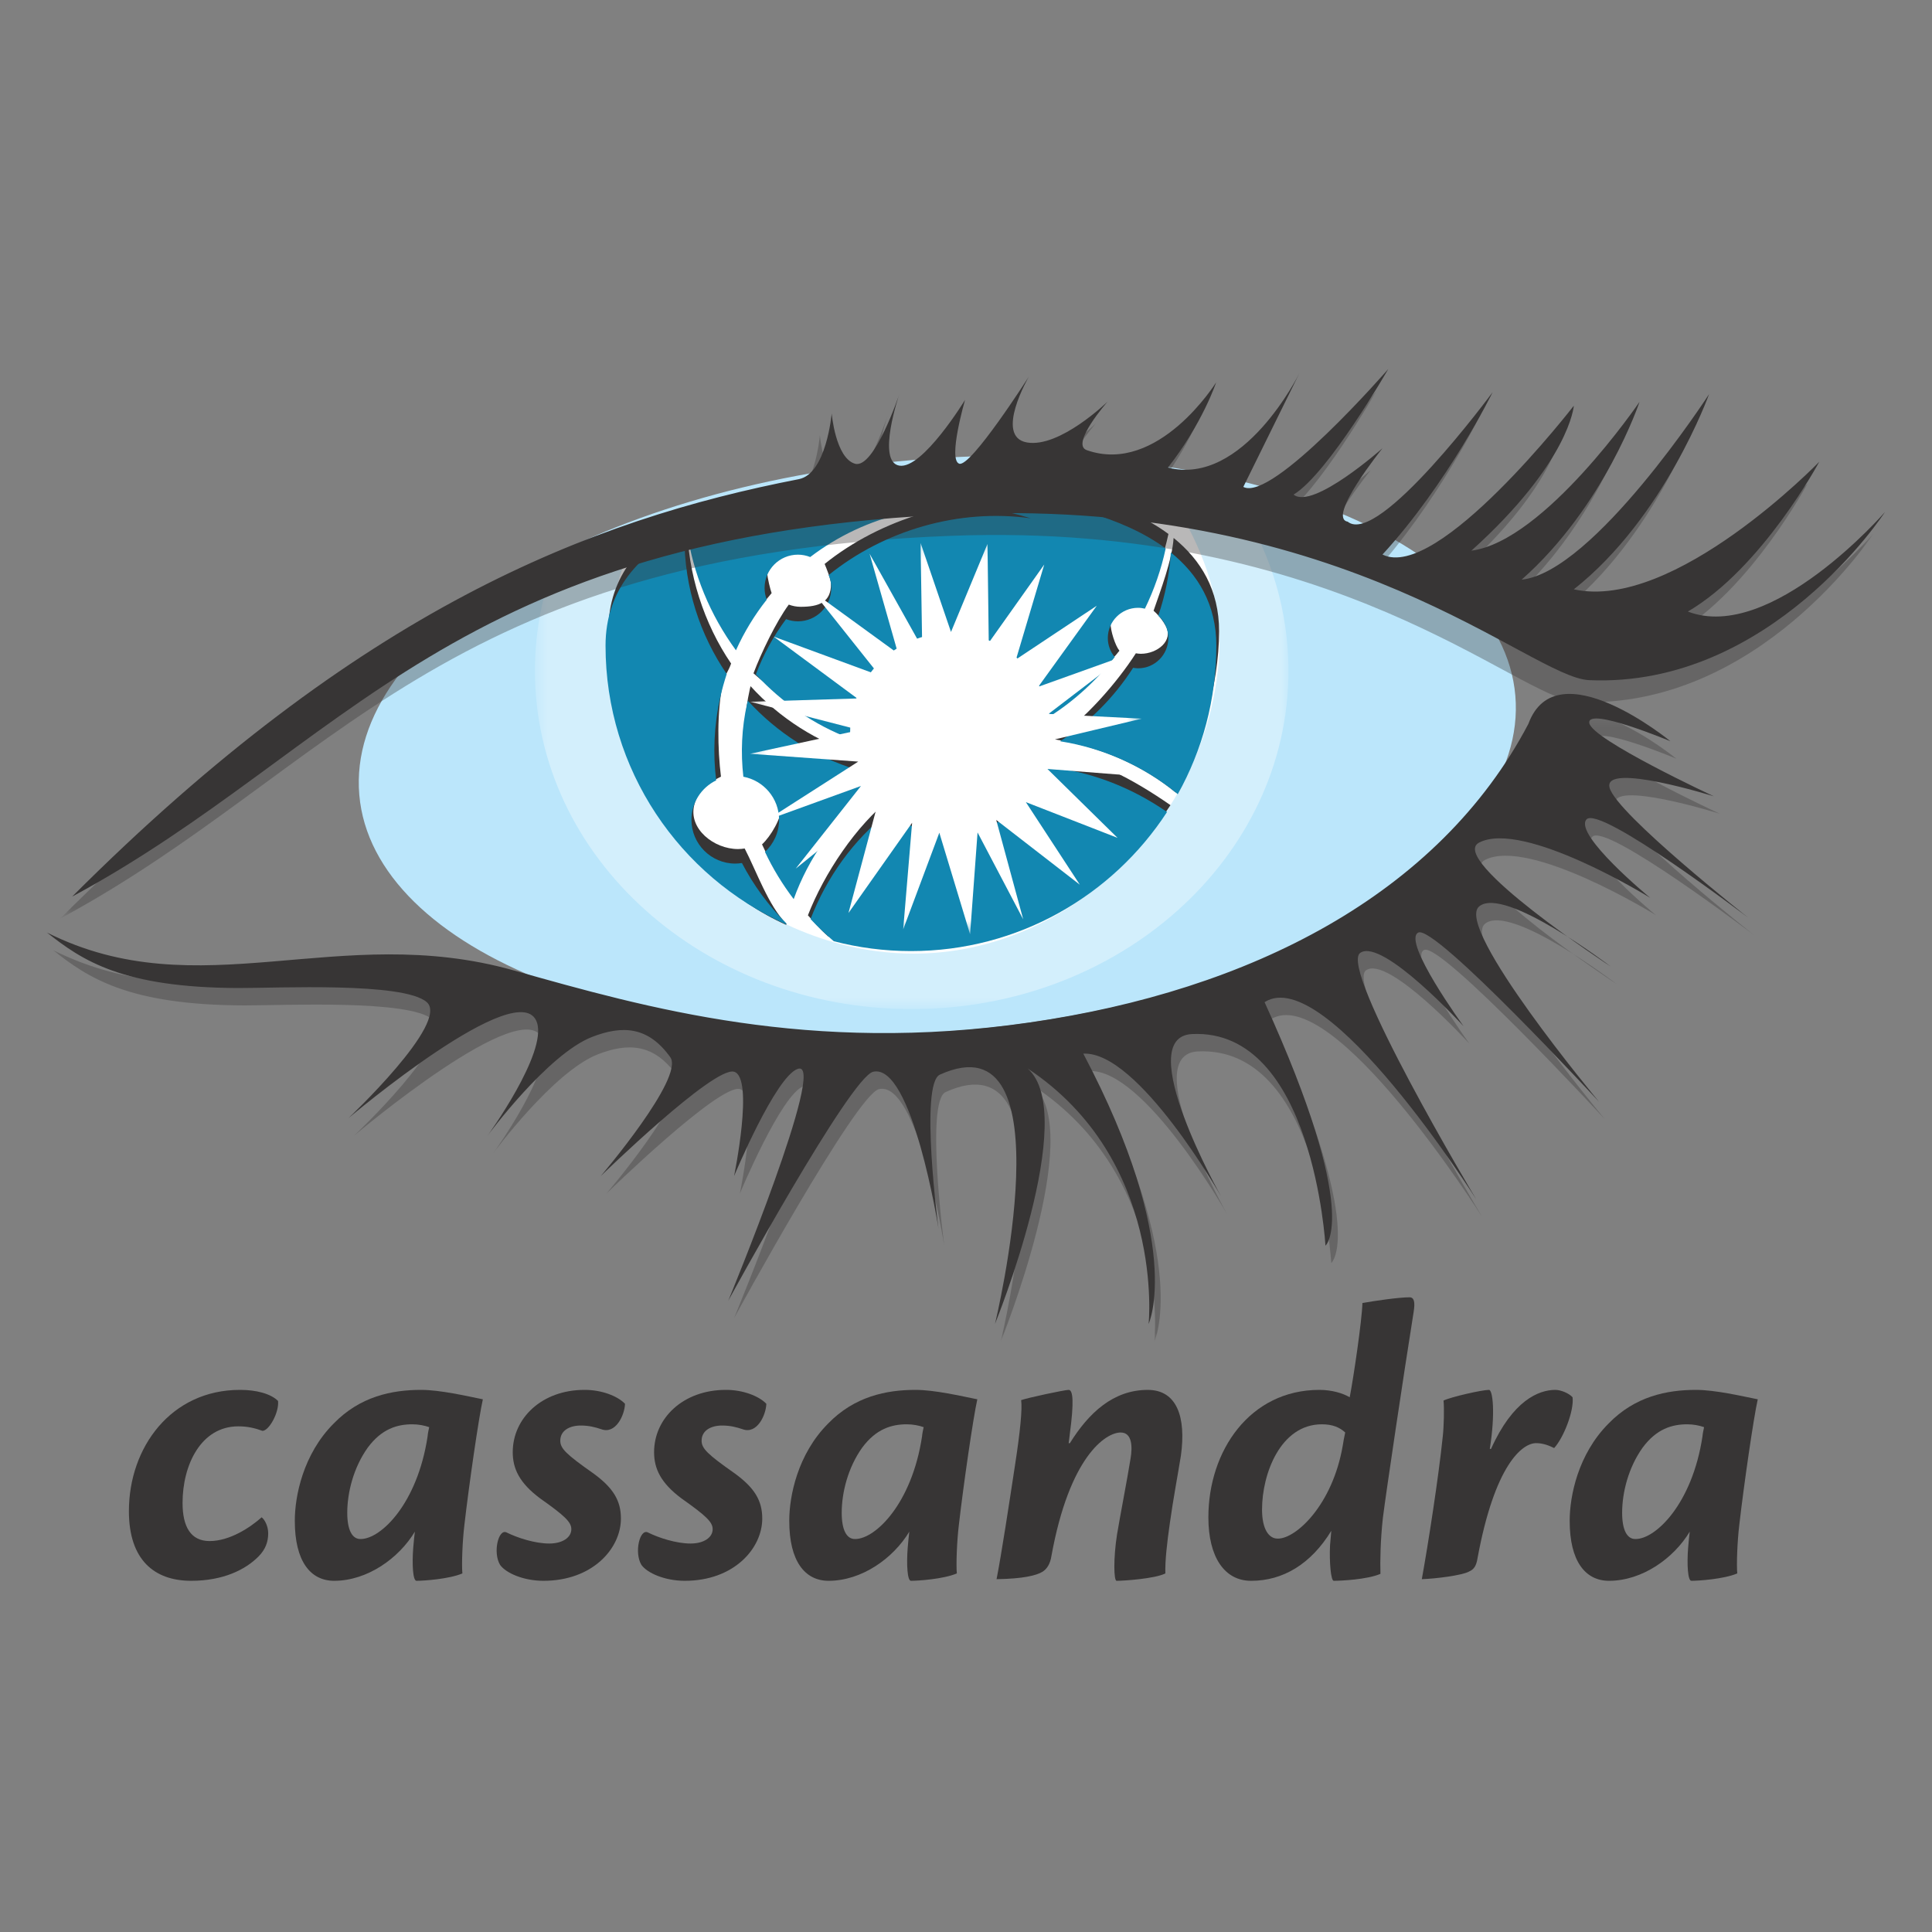 <svg width="150" height="150" viewBox="0 0 150 150" fill="none" xmlns="http://www.w3.org/2000/svg">
<rect x="0" y="0" width="150" height="150" fill="#808080" stroke="none"/>
<path d="M18.66 107.91C19.869 107.91 21.014 108.196 21.587 108.769C21.682 109.66 20.886 111.091 20.377 111.091C19.773 110.869 19.201 110.741 18.501 110.741C15.606 110.741 14.174 113.731 14.174 116.689C14.174 118.534 14.81 119.648 16.274 119.648C17.833 119.648 19.423 118.598 20.314 117.803C20.536 117.962 20.823 118.471 20.823 119.044C20.823 119.68 20.632 120.284 20.059 120.857C19.041 121.875 17.324 122.733 14.842 122.733C11.98 122.733 10.008 121.111 10.008 117.326C10.008 112.364 13.284 107.91 18.628 107.91H18.66Z" fill="#373535"/>
<path d="M28.01 119.489C29.569 119.489 32.4 116.753 33.196 111.537C33.227 111.219 33.259 111.123 33.323 110.805C32.973 110.678 32.496 110.582 32.018 110.582C30.841 110.582 29.633 110.932 28.551 112.395C27.438 113.954 26.961 115.894 26.961 117.453C26.961 118.789 27.342 119.489 27.979 119.489H28.01ZM22.889 118.058C22.889 116.181 23.525 112.904 25.911 110.519C27.947 108.42 30.428 107.91 32.687 107.91C34.181 107.91 36.217 108.387 37.489 108.642C37.171 110.042 36.408 115.322 36.058 118.375C35.899 119.68 35.836 121.493 35.899 122.161C34.849 122.606 32.877 122.733 32.336 122.733C32.05 122.733 31.986 121.429 32.082 120.189C32.113 119.775 32.178 119.171 32.209 118.917C30.968 120.984 28.519 122.733 25.943 122.733C24.098 122.733 22.889 121.207 22.889 118.09V118.058Z" fill="#373535"/>
<path d="M45.408 107.91C46.712 107.91 47.953 108.387 48.526 108.991C48.494 109.883 47.794 111.377 46.68 110.963C46.203 110.804 45.726 110.678 45.09 110.678C44.231 110.678 43.5 111.06 43.5 111.854C43.5 112.458 43.945 112.904 46.076 114.399C47.603 115.513 48.208 116.499 48.208 117.898C48.208 120.221 46.013 122.733 42.196 122.733C40.637 122.733 39.269 122.129 38.823 121.493C38.251 120.539 38.696 118.662 39.333 118.98C40.16 119.393 41.528 119.839 42.641 119.839C43.691 119.839 44.358 119.361 44.358 118.725C44.358 118.185 43.881 117.707 41.941 116.34C40.318 115.131 39.809 114.018 39.809 112.745C39.809 110.105 42.068 107.91 45.376 107.91H45.408Z" fill="#373535"/>
<path d="M56.381 107.91C57.686 107.91 58.926 108.387 59.499 108.991C59.467 109.883 58.768 111.377 57.654 110.963C57.177 110.804 56.699 110.678 56.064 110.678C55.205 110.678 54.473 111.06 54.473 111.854C54.473 112.458 54.919 112.904 57.05 114.399C58.577 115.513 59.181 116.499 59.181 117.898C59.181 120.221 56.986 122.733 53.169 122.733C51.61 122.733 50.242 122.129 49.797 121.493C49.225 120.539 49.67 118.662 50.306 118.98C51.133 119.393 52.501 119.839 53.614 119.839C54.664 119.839 55.331 119.361 55.331 118.725C55.331 118.185 54.854 117.707 52.914 116.34C51.292 115.131 50.783 114.018 50.783 112.745C50.783 110.105 53.041 107.91 56.35 107.91H56.381Z" fill="#373535"/>
<path d="M66.4 119.489C67.959 119.489 70.79 116.753 71.585 111.537C71.617 111.219 71.649 111.123 71.713 110.805C71.362 110.678 70.886 110.582 70.408 110.582C69.231 110.582 68.022 110.932 66.94 112.395C65.828 113.954 65.35 115.894 65.35 117.453C65.35 118.789 65.732 119.489 66.369 119.489H66.4ZM61.278 118.058C61.278 116.181 61.915 112.904 64.3 110.519C66.336 108.42 68.817 107.91 71.076 107.91C72.571 107.91 74.607 108.387 75.879 108.642C75.561 110.042 74.798 115.322 74.448 118.375C74.288 119.68 74.226 121.493 74.288 122.161C73.239 122.606 71.267 122.733 70.726 122.733C70.441 122.733 70.376 121.429 70.472 120.189C70.504 119.775 70.567 119.171 70.599 118.917C69.358 120.984 66.909 122.733 64.333 122.733C62.487 122.733 61.278 121.207 61.278 118.09V118.058Z" fill="#373535"/>
<path d="M83.066 112.046C84.53 109.692 86.438 107.911 89.11 107.911C91.369 107.911 92.1 110.01 91.687 113C91.465 114.4 91.083 116.404 90.828 118.249C90.605 119.808 90.446 121.207 90.479 122.162C89.652 122.575 87.234 122.734 86.693 122.734C86.47 122.734 86.438 120.984 86.725 119.14C86.979 117.613 87.52 114.846 87.774 113.255C87.934 112.333 87.902 111.219 87.011 111.219C85.834 111.219 83.035 113.096 81.635 120.793C81.539 121.43 81.285 121.811 80.935 122.034C80.458 122.321 79.44 122.575 77.373 122.607C77.754 120.667 78.359 116.69 78.804 113.764C79.217 111.092 79.377 109.374 79.281 108.706C79.822 108.515 82.653 107.911 82.97 107.911C83.321 107.911 83.384 108.897 83.066 111.283C83.035 111.506 83.003 111.855 82.97 112.046H83.066Z" fill="#373535"/>
<path d="M99.225 119.457C100.624 119.457 103.456 116.848 104.251 112.236C104.283 111.982 104.379 111.505 104.442 111.218C104.028 110.836 103.487 110.582 102.629 110.582C99.415 110.582 97.984 114.431 97.984 117.199C97.984 118.694 98.494 119.457 99.193 119.457H99.225ZM97.126 122.733C95.09 122.733 93.818 120.92 93.818 117.803C93.818 112.65 97.03 107.91 102.438 107.91C103.393 107.91 104.251 108.164 104.791 108.483C105.078 107.019 105.746 102.502 105.778 101.166C106.668 101.007 108.577 100.722 109.435 100.722C109.786 100.722 109.882 101.071 109.754 101.866C108.99 106.638 107.624 115.799 107.368 117.835C107.177 119.553 107.146 121.238 107.177 122.193C106.16 122.638 104.092 122.733 103.552 122.733C103.328 122.733 103.201 121.27 103.265 119.966C103.297 119.553 103.36 118.948 103.36 118.853C101.77 121.461 99.575 122.733 97.157 122.733H97.126Z" fill="#373535"/>
<path d="M115.764 112.491C117.451 108.737 119.454 107.91 120.758 107.91C121.173 107.91 121.808 108.165 122.094 108.483C122.222 109.532 121.395 111.632 120.663 112.427C120.281 112.236 119.805 112.045 119.264 112.045C118.181 112.045 116.05 113.732 114.714 120.984C114.618 121.589 114.428 121.843 114.079 122.002C113.538 122.32 111.407 122.575 110.389 122.606C110.865 119.998 111.692 114.686 112.011 111.568C112.106 110.773 112.137 109.31 112.075 108.737C112.679 108.451 115.065 107.91 115.605 107.91C115.892 107.91 116.115 109.66 115.668 112.491H115.764Z" fill="#373535"/>
<path d="M126.992 119.489C128.551 119.489 131.382 116.753 132.177 111.537C132.209 111.219 132.241 111.123 132.305 110.805C131.955 110.678 131.478 110.582 131 110.582C129.823 110.582 128.614 110.932 127.532 112.395C126.42 113.954 125.942 115.894 125.942 117.453C125.942 118.789 126.324 119.489 126.96 119.489H126.992ZM121.87 118.058C121.87 116.181 122.507 112.904 124.892 110.519C126.928 108.42 129.409 107.91 131.668 107.91C133.163 107.91 135.198 108.387 136.472 108.642C136.153 110.042 135.39 115.322 135.04 118.375C134.881 119.68 134.817 121.493 134.881 122.161C133.831 122.606 131.859 122.733 131.318 122.733C131.032 122.733 130.969 121.429 131.064 120.189C131.095 119.775 131.159 119.171 131.191 118.917C129.95 120.984 127.502 122.733 124.925 122.733C123.079 122.733 121.87 121.207 121.87 118.09V118.058Z" fill="#373535"/>
<path d="M117.65 54.007C118.7 66.234 99.457 77.872 74.672 79.998C49.886 82.124 28.943 73.934 27.895 61.708C26.845 49.479 46.087 37.842 70.873 35.715C95.659 33.59 116.602 41.778 117.65 54.007Z" fill="#BBE6FB"/>
<mask id="mask0_45_6319" style="mask-type:luminance" maskUnits="userSpaceOnUse" x="41" y="37" width="60" height="42">
<path d="M41.532 37.145H100.037V78.346H41.532V37.145Z" fill="white"/>
</mask>
<g mask="url(#mask0_45_6319)">
<g opacity="0.35">
<path d="M71.601 37.15C62.146 36.996 51.083 40.75 42.85 44.265C41.994 46.734 41.532 49.36 41.532 52.082C41.532 66.586 54.629 78.346 70.785 78.346C86.941 78.346 100.037 66.586 100.037 52.082C100.037 47.492 98.723 43.18 96.417 39.425C89.831 38.401 80.773 37.299 71.601 37.15Z" fill="white"/>
</g>
</g>
<path d="M70.785 37.146C65.55 36.826 56.529 39.557 49.006 42.281C47.862 44.979 47.228 47.931 47.228 51.029C47.228 63.737 58.75 74.039 70.939 74.039C83.047 74.039 93.76 63.72 94.649 51.029C94.938 46.896 93.516 43.001 91.54 39.644C83.741 38.27 75.464 37.431 70.785 37.146Z" fill="white"/>
<path d="M57.352 49.36C57.994 47.938 58.967 47.242 59.909 46.05C59.805 45.767 59.575 44.844 59.575 44.524C59.575 43.095 60.734 41.936 62.164 41.936C62.501 41.936 62.823 42.003 63.118 42.12C67.402 38.855 73.042 37.432 78.709 38.699C79.227 38.815 79.734 38.957 80.233 39.112C74.631 38.335 68.318 40.319 64.023 43.785C64.154 44.095 64.518 44.979 64.518 45.335C64.518 46.764 63.593 47.112 62.164 47.112C61.839 47.112 61.529 47.05 61.242 46.941C60.272 48.243 59.083 50.725 58.501 52.276C60.876 54.401 63.022 55.171 65.818 56.216C65.811 56.083 65.914 55.959 65.914 55.824C65.914 51.514 69.708 48.012 74.018 48.012C77.879 48.012 81.078 50.821 81.702 54.505C83.629 53.279 85.492 52.339 86.912 50.522C86.581 50.118 86.224 48.974 86.224 48.41C86.224 47.114 87.276 46.062 88.573 46.062C88.756 46.062 88.933 46.089 89.104 46.128C89.825 44.647 90.369 43.076 90.717 41.457C83.978 36.468 70.939 37.148 70.939 37.148C70.939 37.148 60.563 36.607 53.539 40.03C54.008 43.417 55.359 46.637 57.352 49.36Z" fill="#373535"/>
<path d="M89.563 47.416C90.04 47.846 90.299 48.223 90.504 48.59C91.134 49.723 89.87 50.76 88.573 50.76C88.441 50.76 88.314 50.742 88.188 50.721C86.726 53.004 84.167 55.933 81.894 57.406C85.38 57.977 88.667 59.374 91.283 61.531C93.189 58.118 94.65 53.189 94.65 49.003C94.65 45.816 93.243 43.48 91.119 41.767C91.008 43.474 90.097 45.861 89.563 47.416Z" fill="#373535"/>
<path d="M61.264 69.035C62.425 65.827 65.282 63.342 67.986 61.155C67.59 60.614 66.997 59.273 66.75 58.638C63.453 57.636 60.536 55.759 58.274 53.275C58.257 53.347 58.237 53.417 58.219 53.489C57.793 55.399 57.715 57.312 57.927 59.178C59.506 59.472 60.7 60.855 60.7 62.519C60.7 63.505 59.836 64.935 59.164 65.558C59.894 67.132 60.392 67.891 61.264 69.035Z" fill="#373535"/>
<path d="M61.059 71.728C59.673 70.35 58.715 67.602 57.816 65.876C57.648 65.902 57.475 65.92 57.299 65.92C55.42 65.92 53.451 64.343 53.897 62.518C54.143 61.508 54.84 60.847 55.975 60.296C55.717 58.204 55.647 55.197 56.132 53.022C56.272 52.4 56.566 52.108 56.762 51.516C54.688 48.482 53.349 44.499 53.349 40.548C53.349 40.404 53.356 40.261 53.359 40.118C49.855 41.875 47.228 44.644 47.228 49.002C47.228 58.642 52.78 68.099 61.041 71.806C61.047 71.78 61.053 71.753 61.059 71.728Z" fill="#373535"/>
<path d="M81.373 58.401C80.306 61.437 77.419 63.618 74.018 63.618C72.198 63.618 70.529 62.99 69.203 61.947C66.468 64.077 63.987 67.819 62.726 71.064C63.292 71.673 63.686 72.174 64.321 72.714C66.234 73.212 68.868 72.714 70.939 72.714C79.269 72.714 86.646 69.009 90.876 62.511C88.063 60.563 84.746 58.71 81.373 58.401Z" fill="#373535"/>
<path d="M57.139 50.488C57.781 49.066 58.586 47.75 59.528 46.558C59.423 46.276 59.362 45.972 59.362 45.652C59.362 44.223 60.521 43.064 61.951 43.064C62.288 43.064 62.61 43.131 62.905 43.248C67.189 39.983 72.829 38.56 78.496 39.827C79.014 39.943 79.521 40.084 80.02 40.24C74.418 39.463 68.631 41.18 64.336 44.647C64.467 44.956 64.539 45.296 64.539 45.652C64.539 47.081 63.38 48.24 61.951 48.24C61.626 48.24 61.316 48.178 61.029 48.069C60.059 49.371 59.266 50.811 58.684 52.363C60.724 54.561 63.227 56.299 66.023 57.344C66.016 57.211 66.002 57.079 66.002 56.943C66.002 52.634 69.495 49.14 73.805 49.14C77.667 49.14 80.865 51.949 81.489 55.633C83.416 54.407 85.128 52.833 86.547 51.016C86.216 50.611 86.011 50.102 86.011 49.538C86.011 48.242 87.063 47.19 88.36 47.19C88.543 47.19 88.72 47.217 88.891 47.256C89.612 45.775 90.156 44.204 90.504 42.585C83.765 37.596 70.726 38.276 70.726 38.276C70.726 38.276 60.35 37.735 53.326 41.158C53.795 44.545 55.146 47.765 57.139 50.488Z" fill="#1287B1"/>
<path d="M89.927 47.801C90.403 48.231 90.709 48.846 90.709 49.538C90.709 50.835 89.656 51.887 88.359 51.887C88.228 51.887 88.1 51.869 87.974 51.848C86.513 54.132 84.576 56.078 82.302 57.552C85.663 58.078 88.827 59.504 91.442 61.661C93.347 58.248 94.436 54.316 94.436 50.13C94.436 46.943 93.029 44.607 90.905 42.894C90.794 44.601 90.46 46.246 89.927 47.801Z" fill="#1287B1"/>
<path d="M61.622 69.807C62.784 66.599 64.802 63.72 67.505 61.534C67.109 60.992 66.783 60.4 66.536 59.766C63.239 58.763 60.323 56.886 58.06 54.402C58.044 54.474 58.023 54.545 58.006 54.617C57.579 56.526 57.501 58.439 57.714 60.305C59.291 60.599 60.487 61.982 60.487 63.646C60.487 64.633 60.063 65.52 59.392 66.142C60.001 67.433 60.75 68.663 61.622 69.807Z" fill="#1287B1"/>
<path d="M61.05 71.69C59.664 70.313 58.502 68.73 57.603 67.005C57.434 67.031 57.262 67.049 57.086 67.049C55.207 67.049 53.683 65.525 53.683 63.647C53.683 62.3 54.468 61.139 55.603 60.588C55.345 58.496 55.433 56.326 55.919 54.151C56.058 53.529 56.228 52.922 56.423 52.329C54.35 49.296 53.135 45.628 53.135 41.676C53.135 41.532 53.142 41.39 53.145 41.247C49.641 43.004 47.014 45.773 47.014 50.13C47.014 59.771 52.771 68.062 61.032 71.769C61.038 71.743 61.043 71.716 61.05 71.69Z" fill="#1287B1"/>
<path d="M81.16 59.529C80.092 62.565 77.206 64.746 73.805 64.746C71.985 64.746 70.316 64.118 68.989 63.075C66.254 65.205 64.19 68.108 62.93 71.354C63.495 71.963 64.099 72.537 64.734 73.076C66.648 73.575 68.655 73.842 70.726 73.842C79.055 73.842 86.378 69.541 90.608 63.044C87.796 61.096 84.533 59.837 81.16 59.529Z" fill="#1287B1"/>
<mask id="mask1_45_6319" style="mask-type:luminance" maskUnits="userSpaceOnUse" x="58" y="42" width="31" height="31">
<path d="M58.227 42.149H88.642V72.537H58.227V42.149Z" fill="white"/>
</mask>
<g mask="url(#mask1_45_6319)">
<path d="M81.433 57.516L88.642 55.797L81.406 55.428L87.294 50.927L80.612 53.322L85.153 47.029L78.882 51.198L81.074 43.831L76.767 49.903L76.669 42.23L73.835 49.065L71.472 42.149L71.6 50.296L67.516 42.993L69.726 50.747L63.101 45.93L68.29 52.45L60.066 49.426L66.557 54.228L58.234 54.484L66.744 56.68L58.227 58.522L66.634 59.131L59.544 63.671L66.844 61.024L61.779 67.439L68.18 62.277L65.875 70.886L70.816 63.88L70.124 72.154L72.929 64.654L75.317 72.537L75.897 64.63L79.441 71.376L77.347 63.66L83.836 68.686L79.647 62.277L86.766 65.051L81.323 59.702L88.622 60.276L81.433 57.516Z" fill="white"/>
</g>
<mask id="mask2_45_6319" style="mask-type:luminance" maskUnits="userSpaceOnUse" x="4" y="30" width="142" height="42">
<path d="M4.686 30.347H145.433V71.311H4.686V30.347Z" fill="white"/>
</mask>
<g mask="url(#mask2_45_6319)">
<g opacity="0.35">
<path d="M4.686 71.311C27.044 48.954 44.9 42.051 61.106 38.901C63.25 38.484 63.655 33.798 63.655 33.798C63.655 33.798 63.956 37.249 65.457 37.699C66.957 38.15 68.907 32.297 68.907 32.297C68.907 32.297 67.106 37.549 68.907 37.85C70.708 38.15 74.009 32.748 74.009 32.748C74.009 32.748 72.659 37.399 73.559 37.699C74.459 37.999 78.96 30.948 78.96 30.948C78.96 30.948 76.259 35.599 78.81 36.049C81.362 36.499 85.083 32.874 85.083 32.874C85.083 32.874 82.157 36.191 83.461 36.649C89.013 38.6 93.506 31.384 93.506 31.384C93.506 31.384 92.465 34.548 89.764 37.999C95.615 39.5 99.962 30.684 99.962 30.684L95.615 39.5C97.867 40.701 106.871 30.347 106.871 30.347C106.871 30.347 102.219 38.45 99.518 40.1C101.018 41.301 106.42 36.499 106.42 36.499C106.42 36.499 102.068 41.9 103.719 42.2C106.12 44.151 114.972 32.148 114.972 32.148C114.972 32.148 111.522 39.199 106.42 44.752C110.684 46.885 121.275 33.198 121.275 33.198C121.275 33.198 120.975 37.549 113.322 44.452C119.024 43.701 126.377 32.898 126.377 32.898C126.377 32.898 123.676 41.001 117.223 46.702C122.822 46.119 131.777 32.297 131.777 32.297C131.777 32.297 128.327 41.9 121.275 47.453C129.078 49.178 140.331 37.549 140.331 37.549C140.331 37.549 135.905 45.803 130.127 49.178C136.58 51.654 145.433 41.45 145.433 41.45C145.433 41.45 136.58 55.106 122.476 54.505C117.848 54.308 103.85 40.465 73.859 41.601C34.246 43.102 25.844 59.907 4.686 71.311Z" fill="#373535"/>
</g>
</g>
<path d="M5.602 69.612C27.96 47.255 45.815 40.354 62.021 37.202C64.166 36.785 64.571 32.101 64.571 32.101C64.571 32.101 64.871 35.552 66.373 36.002C67.873 36.452 69.823 30.6 69.823 30.6C69.823 30.6 68.022 35.852 69.823 36.152C71.624 36.452 74.925 31.05 74.925 31.05C74.925 31.05 73.575 35.701 74.474 36.002C75.375 36.302 79.876 29.249 79.876 29.249C79.876 29.249 77.175 33.901 79.726 34.351C82.277 34.802 85.999 31.177 85.999 31.177C85.999 31.177 83.073 34.493 84.377 34.951C89.93 36.902 94.421 29.687 94.421 29.687C94.421 29.687 93.38 32.851 90.68 36.302C96.531 37.803 100.878 28.986 100.878 28.986L96.531 37.803C98.782 39.003 107.785 28.65 107.785 28.65C107.785 28.65 103.135 36.752 100.434 38.402C101.934 39.603 107.336 34.802 107.336 34.802C107.336 34.802 102.984 40.203 104.635 40.503C107.036 42.455 115.888 30.45 115.888 30.45C115.888 30.45 112.436 37.502 107.336 43.054C111.6 45.188 122.191 31.5 122.191 31.5C122.191 31.5 121.891 35.852 114.238 42.755C119.94 42.004 127.293 31.2 127.293 31.2C127.293 31.2 124.592 39.303 118.139 45.005C123.738 44.422 132.693 30.6 132.693 30.6C132.693 30.6 129.243 40.203 122.191 45.755C129.994 47.481 141.247 35.852 141.247 35.852C141.247 35.852 136.821 44.104 131.043 47.481C137.496 49.956 146.349 39.753 146.349 39.753C146.349 39.753 137.496 53.408 123.39 52.808C118.764 52.61 104.766 38.767 74.774 39.903C35.162 41.404 26.759 58.209 5.602 69.612Z" fill="#373535"/>
<mask id="mask3_45_6319" style="mask-type:luminance" maskUnits="userSpaceOnUse" x="4" y="55" width="133" height="50">
<path d="M4.101 55.225H136.219V104.141H4.101V55.225Z" fill="white"/>
</mask>
<g mask="url(#mask3_45_6319)">
<g opacity="0.35">
<path d="M4.101 73.756C15.917 79.683 26.721 72.856 40.338 76.693C50.691 79.612 63.295 83.209 80.4 80.733C97.506 78.258 112.136 70.83 119.115 57.55C121.29 51.624 130.143 58.901 130.143 58.901C130.143 58.901 123.691 56.2 123.841 57.476C123.991 58.751 133.519 63.177 133.519 63.177C133.519 63.177 124.891 60.476 125.417 62.502C125.942 64.528 136.219 72.63 136.219 72.63C136.219 72.63 124.591 63.778 123.616 64.978C122.64 66.178 128.567 71.055 128.567 71.055C128.567 71.055 118.739 64.978 115.287 66.77C112.805 68.058 125.491 76.382 125.491 76.382C125.491 76.382 117.238 70.079 115.287 71.73C113.337 73.381 124.591 86.885 124.591 86.885C124.591 86.885 111.836 73.081 110.561 73.756C109.285 74.431 114.087 81.034 114.087 81.034C114.087 81.034 107.785 74.131 106.06 75.332C104.334 76.532 115.063 94.463 115.063 94.463C115.063 94.463 103.434 76.082 98.632 79.157C106.173 95.701 103.359 98.064 103.359 98.064C103.359 98.064 102.397 81.187 93.005 81.633C88.279 81.859 95.256 94.237 95.256 94.237C95.256 94.237 88.834 82.931 84.557 83.157C92.439 98.073 89.63 104.141 89.63 104.141C89.63 104.141 90.933 91.401 80.243 84.311C84.293 87.911 77.701 104.141 77.701 104.141C77.701 104.141 83.5 80.225 73.423 84.785C71.831 85.504 73.311 96.714 73.311 96.714C73.311 96.714 71.285 83.884 68.248 84.559C66.476 84.952 56.993 102.34 56.993 102.34C56.993 102.34 64.759 83.546 62.396 84.334C60.674 84.909 57.444 92.662 57.444 92.662C57.444 92.662 59.019 85.009 57.444 84.559C55.869 84.109 47.09 92.662 47.09 92.662C47.09 92.662 53.618 85.009 52.492 83.434C50.786 81.046 48.787 80.934 46.415 81.859C42.963 83.204 38.312 89.511 38.312 89.511C38.312 89.511 42.948 83.125 42.138 80.733C40.837 76.889 27.509 88.16 27.509 88.16C27.509 88.16 35.386 80.733 33.586 79.157C31.785 77.582 22.009 78.069 18.956 78.06C9.953 78.032 6.834 75.921 4.101 73.756Z" fill="#373535"/>
</g>
</g>
<path d="M3.651 72.405C15.467 78.332 26.271 71.505 39.887 75.343C50.24 78.26 62.845 81.858 79.951 79.382C97.056 76.906 111.686 69.479 118.664 56.2C120.839 50.273 129.692 57.55 129.692 57.55C129.692 57.55 123.24 54.85 123.391 56.125C123.54 57.4 133.068 61.827 133.068 61.827C133.068 61.827 124.44 59.126 124.966 61.152C125.491 63.177 135.769 71.28 135.769 71.28C135.769 71.28 124.14 62.426 123.165 63.628C122.191 64.828 128.117 69.704 128.117 69.704C128.117 69.704 118.288 63.628 114.837 65.419C112.354 66.707 125.041 75.031 125.041 75.031C125.041 75.031 116.787 68.729 114.837 70.379C112.886 72.031 124.141 85.535 124.141 85.535C124.141 85.535 111.385 71.73 110.11 72.405C108.836 73.081 113.637 79.682 113.637 79.682C113.637 79.682 107.334 72.78 105.609 73.981C103.884 75.181 114.612 93.112 114.612 93.112C114.612 93.112 102.983 74.731 98.181 77.807C105.722 94.35 102.908 96.714 102.908 96.714C102.908 96.714 101.946 79.836 92.554 80.283C87.828 80.509 94.805 92.887 94.805 92.887C94.805 92.887 88.383 81.58 84.107 81.805C91.99 96.723 89.179 102.79 89.179 102.79C89.179 102.79 90.482 90.049 79.792 82.96C83.843 86.561 77.25 102.79 77.25 102.79C77.25 102.79 83.051 78.874 72.974 83.434C71.382 84.154 72.861 95.363 72.861 95.363C72.861 95.363 70.834 82.534 67.797 83.209C66.025 83.602 56.542 100.99 56.542 100.99C56.542 100.99 64.308 82.196 61.945 82.984C60.223 83.557 56.993 91.311 56.993 91.311C56.993 91.311 58.569 83.659 56.993 83.209C55.418 82.759 46.64 91.311 46.64 91.311C46.64 91.311 53.167 83.659 52.041 82.083C50.335 79.695 48.336 79.584 45.964 80.509C42.512 81.853 37.862 88.16 37.862 88.16C37.862 88.16 42.498 81.774 41.688 79.382C40.386 75.539 27.058 86.81 27.058 86.81C27.058 86.81 34.936 79.382 33.135 77.807C31.335 76.231 21.558 76.719 18.505 76.71C9.502 76.681 6.383 74.57 3.651 72.405Z" fill="#373535"/>
</svg>
